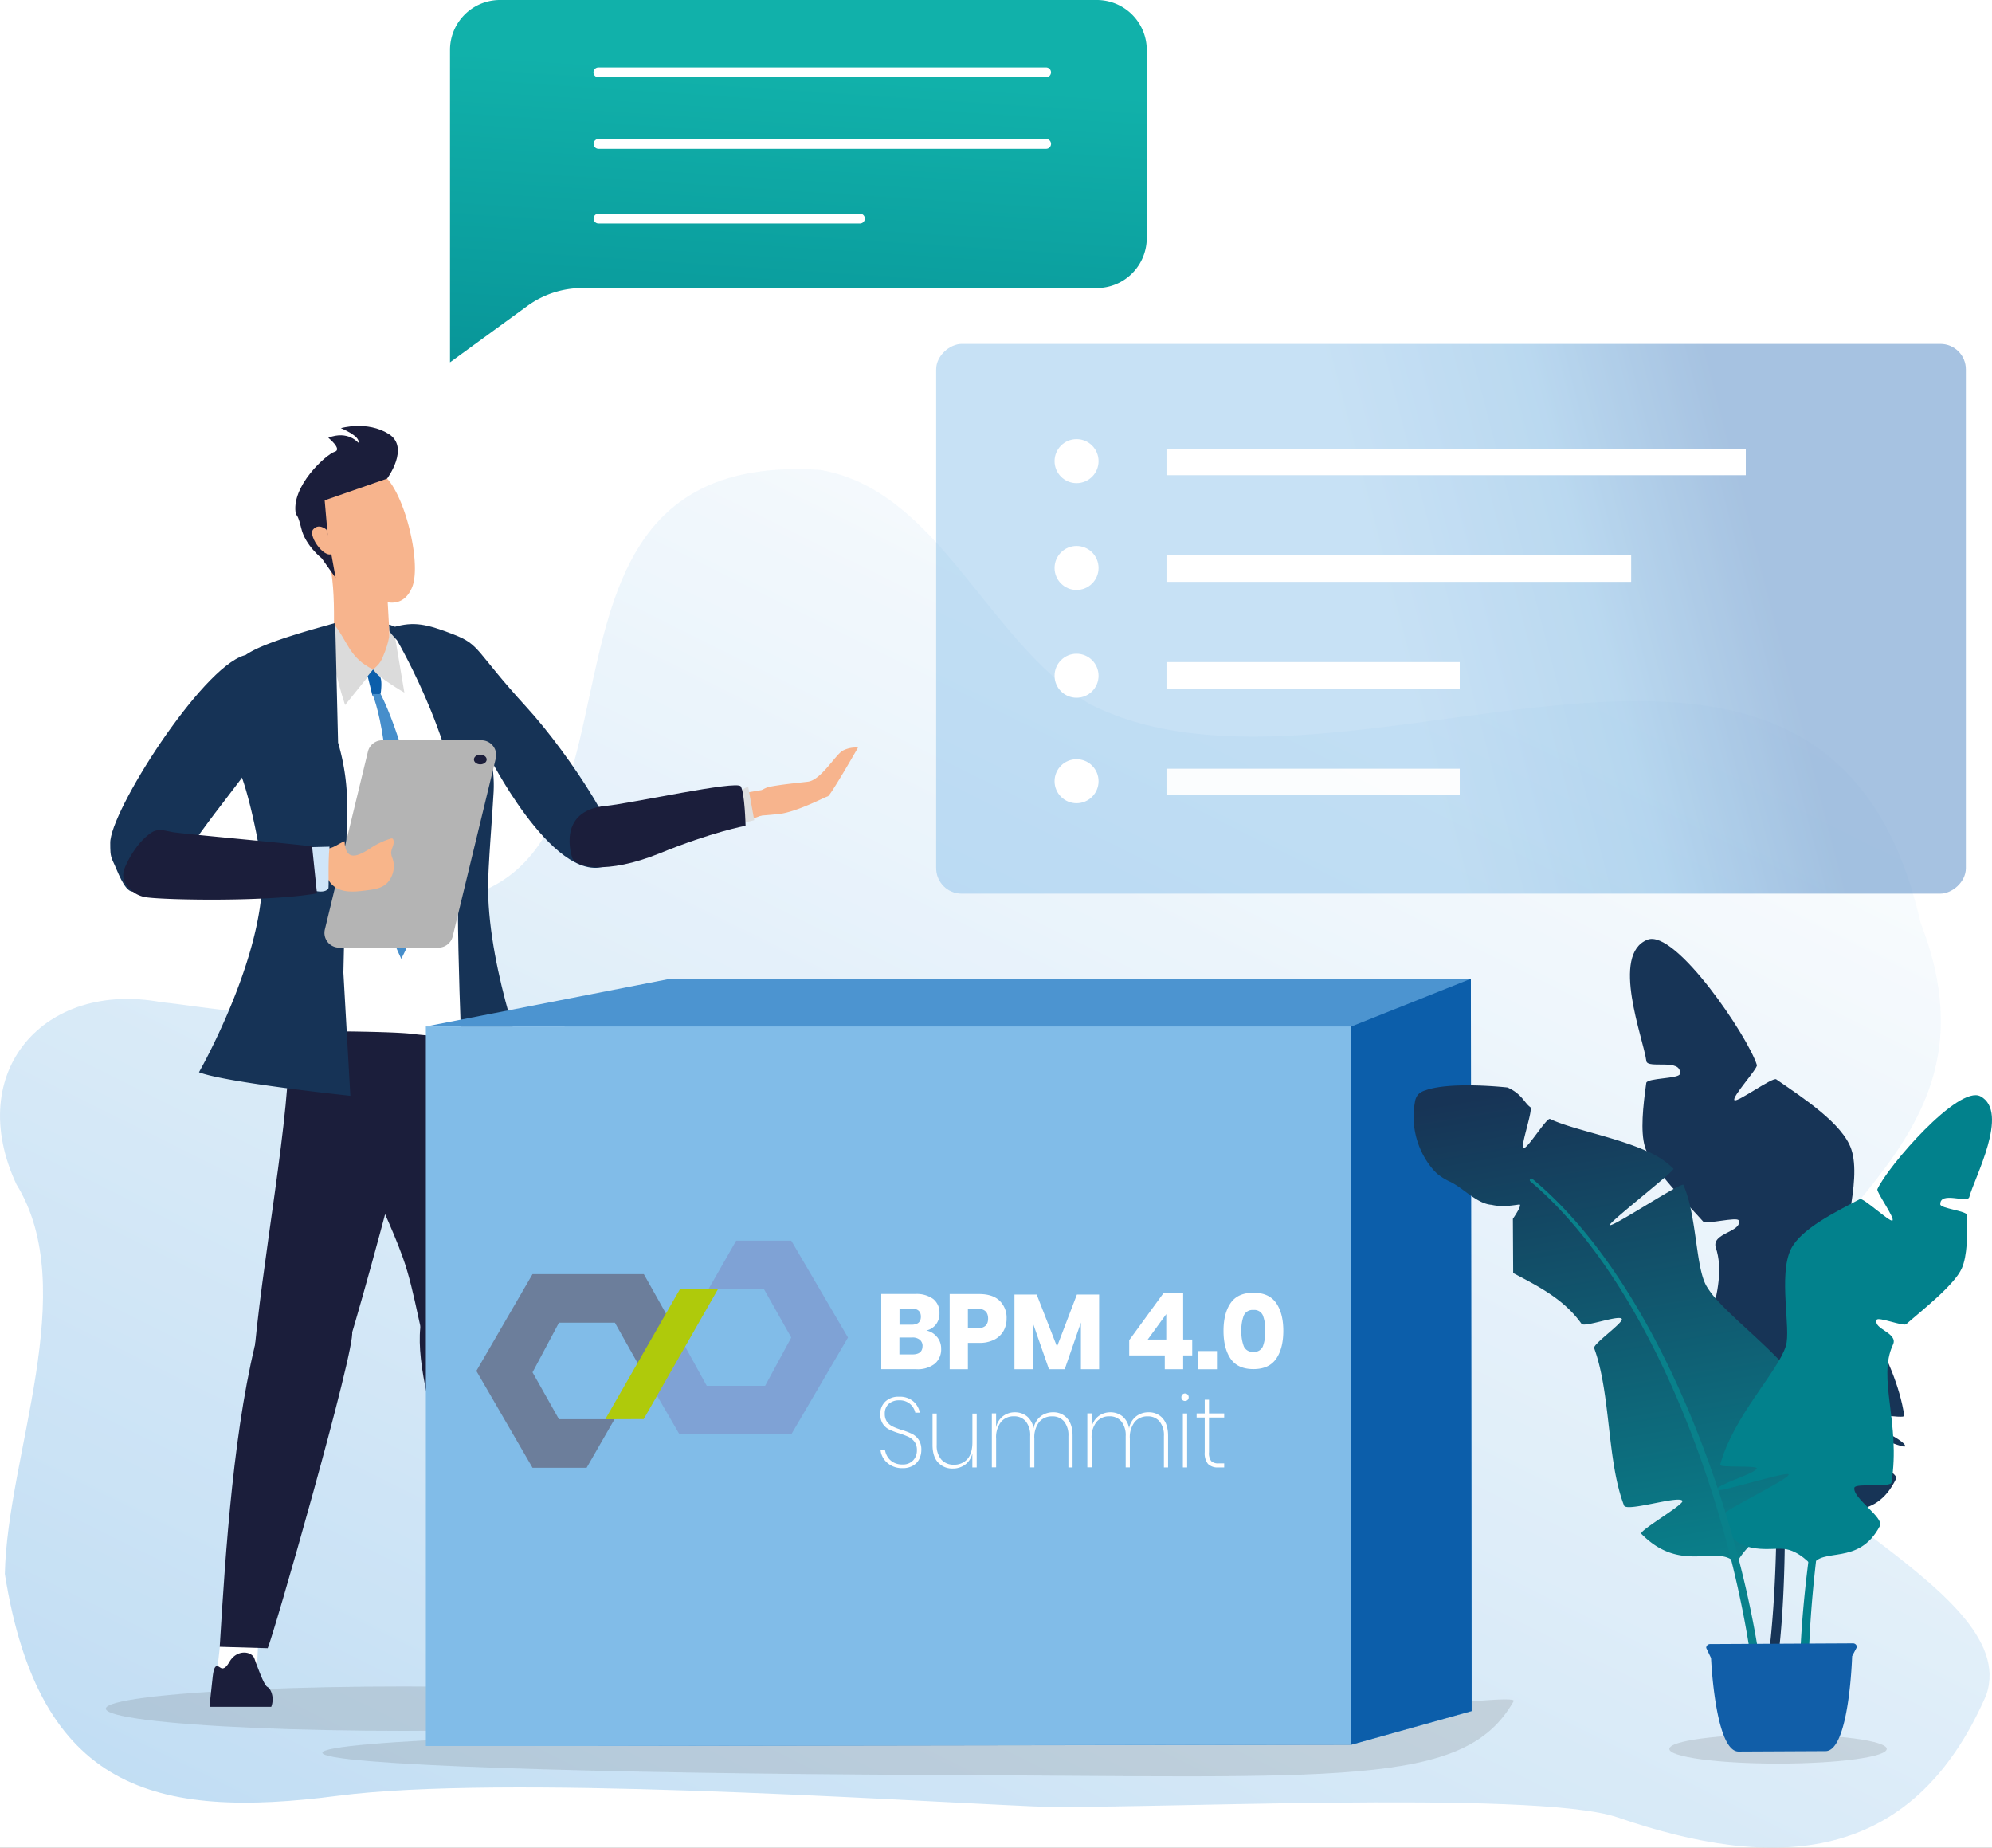 <?xml version="1.0" encoding="UTF-8"?>
<svg xmlns="http://www.w3.org/2000/svg" xmlns:xlink="http://www.w3.org/1999/xlink" width="680" height="630.66" viewBox="0 0 680 630.66">
  <rect x="0" y="0" width="680" height="630.66" fill="#808080" stroke="none"/>
  <defs>
    <linearGradient id="linear-gradient" x1="0.91" y1="0.115" x2="0.028" y2="1.315" gradientUnits="objectBoundingBox">
      <stop offset="0" stop-color="#fff"></stop>
      <stop offset="1" stop-color="#82bbe7"></stop>
    </linearGradient>
    <linearGradient id="linear-gradient-2" x1="-96.84" y1="-0.131" x2="-97.759" y2="1.331" gradientUnits="objectBoundingBox">
      <stop offset="0" stop-color="#1b1e3b"></stop>
      <stop offset="0.97" stop-color="#163356"></stop>
    </linearGradient>
    <linearGradient id="linear-gradient-3" x1="-137.974" y1="-0.948" x2="-139.282" y2="0.694" xlink:href="#linear-gradient-2"></linearGradient>
    <linearGradient id="linear-gradient-4" x1="-91.706" y1="-0.045" x2="-95.505" y2="0.783" xlink:href="#linear-gradient-2"></linearGradient>
    <linearGradient id="linear-gradient-5" x1="-122.668" y1="-0.15" x2="-127.699" y2="0.761" xlink:href="#linear-gradient-2"></linearGradient>
    <linearGradient id="linear-gradient-6" x1="-1239.57" y1="-0.754" x2="-1232.379" y2="2.827" gradientUnits="objectBoundingBox">
      <stop offset="0" stop-color="#468ecb"></stop>
      <stop offset="0" stop-color="#14b2aa"></stop>
      <stop offset="0.42" stop-color="#1088aa"></stop>
      <stop offset="0.79" stop-color="#0d69aa"></stop>
      <stop offset="1" stop-color="#0c5eaa"></stop>
    </linearGradient>
    <linearGradient id="linear-gradient-7" x1="-330.986" y1="0.306" x2="-336.007" y2="0.606" xlink:href="#linear-gradient-6"></linearGradient>
    <linearGradient id="linear-gradient-8" x1="-210.53" y1="28.424" x2="-212.085" y2="26.767" xlink:href="#linear-gradient-2"></linearGradient>
    <linearGradient id="linear-gradient-9" x1="-1896.751" y1="-1.415" x2="-1904.413" y2="2.772" xlink:href="#linear-gradient-2"></linearGradient>
    <linearGradient id="linear-gradient-10" x1="-122.55" y1="0.391" x2="-121.122" y2="0.673" xlink:href="#linear-gradient-2"></linearGradient>
    <linearGradient id="linear-gradient-11" x1="-252.336" y1="52.874" x2="-251.482" y2="54.321" xlink:href="#linear-gradient-2"></linearGradient>
    <linearGradient id="linear-gradient-12" x1="-92.004" y1="-49.067" x2="-92.956" y2="-47.717" xlink:href="#linear-gradient-2"></linearGradient>
    <linearGradient id="linear-gradient-13" x1="-121.532" y1="-0.337" x2="-121.254" y2="0.635" xlink:href="#linear-gradient-2"></linearGradient>
    <linearGradient id="linear-gradient-14" x1="-92.589" y1="0.125" x2="-91.405" y2="0.68" xlink:href="#linear-gradient-2"></linearGradient>
    <linearGradient id="linear-gradient-15" x1="-168.983" y1="245.124" x2="-168.777" y2="251.739" xlink:href="#linear-gradient-2"></linearGradient>
    <linearGradient id="linear-gradient-16" x1="0.456" y1="0.185" x2="0.509" y2="0.565" gradientUnits="objectBoundingBox">
      <stop offset="0" stop-color="#3776bb"></stop>
      <stop offset="0.47" stop-color="#65a9dd"></stop>
      <stop offset="0.97" stop-color="#82bbe7"></stop>
    </linearGradient>
    <linearGradient id="linear-gradient-17" x1="198.848" y1="-6.489" x2="196.041" y2="-6.216" gradientUnits="objectBoundingBox">
      <stop offset="0" stop-color="#09818b"></stop>
      <stop offset="0.97" stop-color="#173456"></stop>
    </linearGradient>
    <linearGradient id="linear-gradient-18" x1="3476.178" y1="-20.34" x2="3426.981" y2="-19.59" xlink:href="#linear-gradient-17"></linearGradient>
    <linearGradient id="linear-gradient-19" x1="494.909" y1="-9.482" x2="487.92" y2="-9.088" xlink:href="#linear-gradient-17"></linearGradient>
    <linearGradient id="linear-gradient-20" x1="0.586" y1="1.02" x2="0.43" y2="-0.039" xlink:href="#linear-gradient-17"></linearGradient>
    <linearGradient id="linear-gradient-21" x1="196.161" y1="-8.449" x2="197.779" y2="-8.449" gradientUnits="objectBoundingBox">
      <stop offset="0" stop-color="#02818c"></stop>
      <stop offset="0.97" stop-color="#11b1aa"></stop>
    </linearGradient>
    <linearGradient id="linear-gradient-22" x1="354.425" y1="-7.89" x2="357.653" y2="-7.89" xlink:href="#linear-gradient-21"></linearGradient>
    <linearGradient id="linear-gradient-23" x1="232.73" y1="-7.558" x2="235.018" y2="-7.558" xlink:href="#linear-gradient-17"></linearGradient>
    <linearGradient id="linear-gradient-24" x1="357.806" y1="-40.747" x2="358.611" y2="-40.747" gradientUnits="objectBoundingBox">
      <stop offset="0" stop-color="#115ea8"></stop>
      <stop offset="0" stop-color="#18487c"></stop>
      <stop offset="0.04" stop-color="#17497e"></stop>
      <stop offset="0.65" stop-color="#12589c"></stop>
      <stop offset="1" stop-color="#115ea8"></stop>
    </linearGradient>
    <linearGradient id="linear-gradient-25" x1="0.338" y1="1.669" x2="0.53" y2="0.161" xlink:href="#linear-gradient-21"></linearGradient>
    <clipPath id="clip-bpm-summit-4-0-2022">
      <rect width="680" height="630.66"></rect>
    </clipPath>
  </defs>
  <g id="bpm-summit-4-0-2022" clip-path="url(#clip-bpm-summit-4-0-2022)">
    <rect width="680" height="630.66" fill="#fff"></rect>
    <g id="bpm-summit-4.0-2022" transform="translate(-4.581 -38.96)">
      <g id="Gruppe_25127" data-name="Gruppe 25127" transform="translate(4.581 199.077)" opacity="0.63">
        <path id="Pfad_58327" data-name="Pfad 58327" d="M145.426,284.926c95.2,1.161,22.719-155.29,139.064-147.815,40.483,6.8,56.823,58.426,92.039,79.9,87.623,44.621,250.895-68.927,283.657,74.619,28.853,74.194-40.385,97.126-60.127,153.049-10.681,38.929,95.768,72.509,82.552,110.62-25.353,58.36-72.395,60.143-125.848,41.758-28.313-9.732-168.163-2.372-199.617-3.762-51.033-2.257-181.526-10.861-237.2-3.615-62.581,8.129-101.984-1.963-113.711-75.7.8-40.434,26.138-97.093,3.958-133-17.943-38.471,9.487-69.6,49.413-62.188,17.5,1.832,35.625,6.33,52.325.654,12.758-4.334-12.676-36.41,33.5-34.545" transform="translate(-4.581 -136.851)" fill="url(#linear-gradient)"></path>
      </g>
      <ellipse id="Ellipse_154" data-name="Ellipse 154" cx="101.624" cy="7.573" rx="101.624" ry="7.573" transform="translate(40.711 614.599)" fill="#504f4f" opacity="0.16"></ellipse>
      <path id="Ellipse_154-2" data-name="Ellipse 154" d="M279.158,404.225c114.48,0,201.416-13.658,199.355-10.027-16.847,29.655-58.606,25.745-199.355,25.173C164.678,418.9,71.87,415.986,71.87,411.8S164.678,404.225,279.158,404.225Z" transform="translate(42.773 225.422)" fill="#504f4f" opacity="0.16"></path>
      <ellipse id="Ellipse_154-3" data-name="Ellipse 154" cx="37.113" cy="5.005" rx="37.113" ry="5.005" transform="translate(574.428 630.907)" fill="#504f4f" opacity="0.16"></ellipse>
      <g id="Gruppe_25129" data-name="Gruppe 25129" transform="translate(42.215 184.342)">
        <path id="Pfad_58328" data-name="Pfad 58328" d="M109.194,380.571c2.29,7.377,6.3,1.685,11.024,3.026,3.271.932,12.5-4.972,14.328-7.344,1.848-2.372-7.688-116.541-11.809-123.493-5.529-9.323-49.217,3.549-47.712,19.726,1.93,20.675,14.966,41.333,22.327,61.828,4.416,12.3,5.872,27.038,11.842,46.24Z" transform="translate(2.54 -50.433)" fill="url(#linear-gradient-2)"></path>
        <path id="Pfad_58329" data-name="Pfad 58329" d="M49.76,397.065a31.245,31.245,0,0,0,13.74-1.1c.245-5.365.474-10.714.72-16.079a3.934,3.934,0,0,0-.245-1.963,3.275,3.275,0,0,0-2.437-1.341c-3.648-.654-9.274-.867-9.879,3.795-.72,5.561-1.259,11.122-1.9,16.684Z" transform="translate(-13.496 30.053)" fill="#fff"></path>
        <path id="Pfad_58330" data-name="Pfad 58330" d="M109.717,397.065a29.639,29.639,0,0,0,13.494-1.1c-1-5.365-1.979-10.714-2.977-16.079a4.511,4.511,0,0,0-.7-1.963,4.28,4.28,0,0,0-2.748-1.341c-3.795-.654-9.471-.867-9.013,3.795.556,5.561,1.292,11.122,1.93,16.684Z" transform="translate(23.362 30.053)" fill="#fff"></path>
        <path id="Pfad_58331" data-name="Pfad 58331" d="M122.014,320.83c-5.921-9.667-27.823-18.369-29.638-.932-2.617,24.96,21.983,79.33,25.533,109.753l16.357.491c.556-2.911-8.947-103.946-12.235-109.311Z" transform="translate(13.47 -12.118)" fill="url(#linear-gradient-3)"></path>
        <path id="Pfad_58332" data-name="Pfad 58332" d="M57.43,373.295c.867,4.858,7.377,10.861,11.679,12.218,2.977.949,14.067-5.021,16.667-7.426S120.3,258.34,118.408,251.29c-2.568-9.438-16.88-1.456-25.909-2.862-13.118-2.045-23.815-3.811-23,12.905,1.194,24.339-9.6,78.119-12.071,111.961Z" transform="translate(-8.621 -52.349)" fill="url(#linear-gradient-4)"></path>
        <path id="Pfad_58333" data-name="Pfad 58333" d="M95.617,323c-2.535-9.552-23.848-29.605-31.552-1.57-8.833,32.092-11.646,76.843-13.625,109.181l16.357.474c1.587-2.9,30.243-102.785,28.82-108.1Z" transform="translate(-13.064 -13.9)" fill="url(#linear-gradient-5)"></path>
        <path id="Pfad_58334" data-name="Pfad 58334" d="M69.839,400.131c.082-2.224-.834-4.073-1.8-4.6-.949-.523-2.453-4.253-4.433-9.716-.9-2.5-5.954-3.206-8.473,1.112-.818,1.39-1.57,2.306-2.486,2.274-.769-.033-1.636-1.358-2.372-.474-.654.785-.834,2.83-1,4.3-.278,2.519-.54,5.071-.818,7.59-.065.556-.115,1.145-.131,1.717H69.365a6.771,6.771,0,0,0,.458-2.208Z" transform="translate(-14.405 34.87)" fill="#1b1e3b" fill-rule="evenodd"></path>
        <path id="Pfad_58335" data-name="Pfad 58335" d="M109.289,387.776s10.059.278,10.354.033c.278-.245,1.472-4.907,2.683-4.351s2.65,6.346,3.827,7.017,9,5.3,10.125,6.494,8.276.54,9.062,2.6.769,6.919-9.863,5.708c-10.615-1.21-24.388.213-26.661-1.1-2.274-1.292-.327-13.282.474-16.406Z" transform="translate(23.365 34.614)" fill="#1b1e3b"></path>
        <path id="Pfad_58336" data-name="Pfad 58336" d="M71.485,178.678l32.337-7.328L119.3,201.643a45.064,45.064,0,0,1,4.94,20.479l1.685,86.167a96.6,96.6,0,0,1-16.9-.491c-8.1-1.227-46.044-1.03-46.044-1.03l8.505-128.089Z" transform="translate(-5.093 -100.186)" fill="#fff"></path>
        <path id="Pfad_58337" data-name="Pfad 58337" d="M78.135,169.916c.18.131.343.294.523.442,2.7,2.224,5.479,4.367,7.818,6.412,3.795,3.353,7.426,5.4,10.55,5.888,3.68.622,6.657-.916,8.375-4.956,1.243-2.862,1.276-7.786.507-13.2-1.08-7.54-3.713-16.046-6.919-21.231-.164-.294-.343-.572-.523-.834-.082-.115-.147-.213-.229-.327a8.161,8.161,0,0,0-.605-.818c-.016-.016-.033-.049-.049-.065a13.033,13.033,0,0,0-1-1.112c-6.052-6.265-13.429-2.879-14.427-3.32,0,0-12.725,7.3-14.476,13.282a10.287,10.287,0,0,0-.425,2.159c-.769,6.87,4.793,12.595,10.877,17.7Z" transform="translate(-2.419 -122.485)" fill="#f7b48d"></path>
        <path id="Pfad_58338" data-name="Pfad 58338" d="M92.809,166.457l1.259,22.981c.262,4.727-2.5,4.792-6.216,5.136-.932.082-1.93.131-2.928.131-5.038-.049-10.37-5.692-10.288-12.022.1-8.129.213-15.621-.883-22.589-1.783-11.384,18.189.54,19.055,6.363Z" transform="translate(1.684 -110.358)" fill="#f7b48d"></path>
        <path id="Pfad_58339" data-name="Pfad 58339" d="M74.723,169.45c4.269,5.185,5.005,11.335,13.265,15.13-3.108,3.893-6.641,8.178-9.749,12.071C75.328,187.524,72.727,178.152,74.723,169.45Z" transform="translate(1.926 -101.394)" fill="#dbdbdb"></path>
        <path id="Pfad_58340" data-name="Pfad 58340" d="M87.9,170.67s.589,2.454-2.4,9.274c-1.178,2.666-3.108,3.451-2.928,3.86,1,2.372,10.485,7.835,10.485,7.835l-3.173-18.908-1.963-2.061Z" transform="translate(7.349 -100.618)" fill="#dbdbdb"></path>
        <path id="Pfad_58341" data-name="Pfad 58341" d="M82.929,187.558l2.813-.573s.818-5.283-.474-6.1a14.561,14.561,0,0,1-2.11-2.225l-1.848,2.29,1.619,6.608Z" transform="translate(6.559 -95.539)" fill="url(#linear-gradient-6)"></path>
        <path id="Pfad_58342" data-name="Pfad 58342" d="M99.661,254.277c0,5.316-7.491,19.906-7.491,19.906s-5.332-11.041-5.054-15c3.86-56.97-4.825-75.4-4.825-75.4l2.846.033S99.661,211.063,99.661,254.277Z" transform="translate(7.182 -92.285)" fill="url(#linear-gradient-7)"></path>
        <path id="Pfad_58343" data-name="Pfad 58343" d="M75.288,173.1l4.694,6.624-2.764-15.244-.981-11.253,21.313-7.41s7.884-10.632.54-15.244-16.324-1.979-16.324-1.979,6.8,2.748,5.97,5.021c0,0-3.533-4.384-10.256-1.734,0,0,4.907,3.975,2.159,4.776s-15.261,11.924-13.2,21.476c0,0,.654-.213,1.816,4.678,1.374,5.839,7.033,10.272,7.033,10.272Z" transform="translate(-3.039 -127.842)" fill="url(#linear-gradient-8)"></path>
        <path id="Pfad_58344" data-name="Pfad 58344" d="M74.582,149.856s-2.633-2.29-4.531,0,4.711,11.253,7.1,7.688L74.6,149.872Z" transform="translate(-0.812 -114.496)" fill="#f7b48d"></path>
        <path id="Pfad_58345" data-name="Pfad 58345" d="M102.6,251.39l.883,9.847,2.748-.752-1.652-9.094Z" transform="translate(20.092 -49.308)" fill="url(#linear-gradient-9)"></path>
        <path id="Pfad_58346" data-name="Pfad 58346" d="M92.612,168.986l.981,40.81a76.028,76.028,0,0,1,3.091,23.177l-1.276,55.3,2.372,42.069S55.041,325.83,46.11,322.3c0,0,21.411-37.457,21.607-66.31.049-7.475-4.269-27.365-7.2-34.954-6-15.539-.2-19.2-.164-23.423.1-14.672-13.363-16.177,32.255-28.64Z" transform="translate(-15.816 -101.699)" fill="url(#linear-gradient-10)"></path>
        <g id="Gruppe_25128" data-name="Gruppe 25128" transform="translate(208.254 109.761)">
          <path id="Pfad_58347" data-name="Pfad 58347" d="M160.79,215.218c.262-.8,2.928-6.019,7.3-6.886,4.367-.883,12.415-1.587,13.3-1.767,4.367-.883,9.094-9.111,11.531-10.517a9.434,9.434,0,0,1,5.251-1.063s-9.421,16.455-10.3,16.635-9.094,4.563-15.212,5.79c-2.175.442-10.174.965-10.174.965Z" transform="translate(-151.172 -194.947)" fill="#f7b48d"></path>
          <path id="Pfad_58348" data-name="Pfad 58348" d="M169.778,212.214l-12.169,4.563-2.7-10.6,14.459-2.388" transform="translate(-154.91 -189.326)" fill="#f7b48d"></path>
        </g>
        <path id="Pfad_58349" data-name="Pfad 58349" d="M99.936,186.839c-.36-.523-13.216-16.6-13.216-16.6,6.886-2,11.188-1.129,20.479,2.486s7.164,5.414,24.8,24.7c15.67,17.125,35.429,48.563,30.8,52.292-17.861,14.394-42.707-33.956-42.707-33.956-9.127-6.772-20.151-28.935-20.151-28.935Z" transform="translate(9.998 -101.56)" fill="url(#linear-gradient-11)"></path>
        <path id="Pfad_58350" data-name="Pfad 58350" d="M159.776,215.652a43.832,43.832,0,0,0,5.087-1.08l-2.077-11.482-5.316,2.666,2.323,9.9Z" transform="translate(54.971 -80.01)" fill="#dedede"></path>
        <path id="Pfad_58351" data-name="Pfad 58351" d="M124.319,227.462c.687,3.32,11.711,6,30-1.456,17.861-7.279,29.213-9.356,29.213-9.356s-.262-11.352-1.652-13.462-37.211,5.807-46.158,6.69c-16.962,1.652-11.4,17.583-11.4,17.583Z" transform="translate(33.344 -80.174)" fill="url(#linear-gradient-12)"></path>
        <path id="Pfad_58352" data-name="Pfad 58352" d="M85.907,171.578l.834,1.08,1.783,2s23.8,40.663,21.3,70.383c-1.767,20.822,1.358,83.255,1.358,83.255s13.936-.818,22.687-4.334c0,0-14.034-35.543-14.279-64.4-.065-7.475,1.488-25.042,1.9-33.3.8-16.242-7.917-27.921-7.966-32.141-.115-14.116-.082-12.366-26.988-24.6-.425-.2-.769-.262-.769-.131s.147,1.145.147,2.175Z" transform="translate(9.388 -101.478)" fill="url(#linear-gradient-13)"></path>
        <path id="Pfad_58353" data-name="Pfad 58353" d="M91.582,254.558l-.442-7.148H92.3l.442,7.148Z" transform="translate(12.808 -51.838)" fill="#fff" opacity="0.82"></path>
        <path id="Pfad_58354" data-name="Pfad 58354" d="M95.672,254.633a2.427,2.427,0,0,1-2.143-.867,5.578,5.578,0,0,1-.72-2.813,5.11,5.11,0,0,1,.376-2.781,2.146,2.146,0,0,1,2.028-.8,8.707,8.707,0,0,1,2.028.278v.932a9.968,9.968,0,0,0-1.848-.18,1.271,1.271,0,0,0-1.227.54,4.268,4.268,0,0,0-.2,2.061,4.815,4.815,0,0,0,.442,2.061,1.367,1.367,0,0,0,1.276.556,11.915,11.915,0,0,0,1.865-.131l.082.949a9.646,9.646,0,0,1-2,.213Z" transform="translate(13.854 -51.863)" fill="#fff" opacity="0.82"></path>
        <path id="Pfad_58355" data-name="Pfad 58355" d="M77.327,264.215h33.858a5.037,5.037,0,0,0,4.891-3.844l14.7-60.716a5.036,5.036,0,0,0-4.891-6.216H92.031a5.037,5.037,0,0,0-4.891,3.844L72.436,258A5.036,5.036,0,0,0,77.327,264.215Z" transform="translate(0.827 -86.144)" fill="#b4b4b4"></path>
        <path id="Pfad_58356" data-name="Pfad 58356" d="M73.291,175.78C75.941,175,93.213,177.5,88.225,190.8c-6.183,16.487-18.565,29.933-28.886,44.212-3.173,4.384-6.4,8.816-10.583,12.267-4.187,3.435-8.227,9.552-13.625,9.111-2.83-.229-5.2-7.459-6.575-10.239-1.112-2.225-.916-4.024-.965-6.3-.229-10.534,30.963-59.669,45.7-64.069Z" transform="translate(-27.589 -97.452)" fill="url(#linear-gradient-14)"></path>
        <path id="Pfad_58357" data-name="Pfad 58357" d="M79.385,215.817c-.033-.294-.065-.605-.082-.949-2.192.883-3.32,2.077-5.708,2.535a1.838,1.838,0,0,0-1.325.671,1.879,1.879,0,0,0-.18,1c.049,3.991.343,8.522,3.419,11.057,2.911,2.4,7.148,2.045,10.894,1.554,3.173-.409,6.3-.687,8.211-3.517a8.381,8.381,0,0,0,1.112-7.246,6.9,6.9,0,0,1-.523-1.865c-.1-1.619,1.341-3.239.7-4.743a.625.625,0,0,0-.245-.327.859.859,0,0,0-.638,0,26.986,26.986,0,0,0-6.9,3.271c-4.3,2.846-8.1,4.335-8.767-1.456Z" transform="translate(0.698 -73.125)" fill="#f8b58a"></path>
        <path id="Pfad_58358" data-name="Pfad 58358" d="M77.657,230.018c-1.734,2.143-7.377.114-9.716-1.325-.687-.409-.769-6.052-2.061-12.742L78.1,215.64c-.622,6.346-.082,13.919-.425,14.361Z" transform="translate(-3.249 -72.033)" fill="#d0e5f8"></path>
        <path id="Pfad_58359" data-name="Pfad 58359" d="M31.1,230.45c-1.292-2.29-.9-4.138.213-6.51,1.881-4.007,4.858-8.407,8.6-10.894,2.584-1.717,5.2-.409,8-.065,7.017.883,33.319,3.206,46.862,4.743l1.668,16.046c-16.488,2.944-51.245,2.306-58.066,1.374a10.014,10.014,0,0,1-7.3-4.694Z" transform="translate(-25.869 -74.232)" fill="url(#linear-gradient-15)"></path>
        <ellipse id="Ellipse_1" data-name="Ellipse 1" cx="2.175" cy="1.652" rx="2.175" ry="1.652" transform="translate(124.148 112.203)" fill="#1b1e3b"></ellipse>
      </g>
      <g id="Gruppe_25132" data-name="Gruppe 25132" transform="translate(324.155 156.352)">
        <g id="Gruppe_25131" data-name="Gruppe 25131" opacity="0.71">
          <rect id="Rechteck_21690" data-name="Rechteck 21690" width="187.627" height="351.504" rx="8.68" transform="translate(351.504) rotate(90)" opacity="0.63" fill="url(#linear-gradient-16)"></rect>
          <g id="Gruppe_25130" data-name="Gruppe 25130" transform="translate(78.626 35.772)">
            <rect id="Rechteck_21691" data-name="Rechteck 21691" width="197.752" height="9.029" fill="#fff"></rect>
            <rect id="Rechteck_21692" data-name="Rechteck 21692" width="158.627" height="9.029" transform="translate(0 36.41)" fill="#fff"></rect>
            <rect id="Rechteck_21693" data-name="Rechteck 21693" width="100.103" height="9.029" transform="translate(0 72.82)" fill="#fff"></rect>
            <rect id="Rechteck_21694" data-name="Rechteck 21694" width="100.103" height="9.029" transform="translate(0 109.213)" fill="#fff"></rect>
          </g>
        </g>
        <circle id="Ellipse_2" data-name="Ellipse 2" cx="7.508" cy="7.508" r="7.508" transform="translate(40.417 32.501)" fill="#fff"></circle>
        <circle id="Ellipse_3" data-name="Ellipse 3" cx="7.508" cy="7.508" r="7.508" transform="translate(40.417 68.96)" fill="#fff"></circle>
        <circle id="Ellipse_4" data-name="Ellipse 4" cx="7.508" cy="7.508" r="7.508" transform="translate(40.417 105.746)" fill="#fff"></circle>
        <circle id="Ellipse_5" data-name="Ellipse 5" cx="7.508" cy="7.508" r="7.508" transform="translate(40.417 141.747)" fill="#fff"></circle>
      </g>
      <path id="Pfad_58360" data-name="Pfad 58360" d="M175.93,243.39,93.46,259.485H140.8v245.6l268.576-.425,41.088-11.466-.278-249.979Z" transform="translate(56.497 129.834)" fill="#4c94d0"></path>
      <path id="Pfad_58361" data-name="Pfad 58361" d="M140.8,498.755l268.592-.474V253.16H93.46v245.6Z" transform="translate(56.497 136.159)" fill="#81bce8"></path>
      <path id="Pfad_58362" data-name="Pfad 58362" d="M286.616,259.485,327.41,243.21l.262,249.913-41.072,11.5Z" transform="translate(179.269 129.834)" fill="#0c5eaa"></path>
      <g id="Gruppe_25135" data-name="Gruppe 25135" transform="translate(167.197 462.434)">
        <g id="Gruppe_25133" data-name="Gruppe 25133">
          <path id="Pfad_58363" data-name="Pfad 58363" d="M151.156,354.368H132.2l-9.029-16.013,9.029-16.945h19.088l9.291,16.537,9.7-16.88-9.111-16.226h-38L104,337.88l19.17,33.057h18.467Z" transform="translate(-104 -293.423)" fill="#6c7e9b"></path>
          <path id="Pfad_58364" data-name="Pfad 58364" d="M188.161,297.86H169.35l-9.471,16.569h18.974l9.307,16.488L179.23,347.4H159.308l-8.963-16.291-9.634,16.831L150,363.974h38.16l19.366-33.057Z" transform="translate(-80.665 -297.86)" fill="#7fa2d5"></path>
          <path id="Pfad_58365" data-name="Pfad 58365" d="M156.384,307.99h12.971l-25.336,44.327-13.118.049Z" transform="translate(-86.901 -291.421)" fill="#afca0b"></path>
        </g>
        <g id="Gruppe_25134" data-name="Gruppe 25134" transform="translate(137.886 17.763)">
          <path id="Pfad_58366" data-name="Pfad 58366" d="M207.588,323.7a6.121,6.121,0,0,1,1.358,3.958,6.375,6.375,0,0,1-2.192,5.152,9.484,9.484,0,0,1-6.3,1.848H188.5V308.98h11.662a9.571,9.571,0,0,1,6.068,1.7,5.9,5.9,0,0,1,2.143,4.874,5.958,5.958,0,0,1-1.243,3.877,5.625,5.625,0,0,1-3.239,2.012,6.329,6.329,0,0,1,3.68,2.257Zm-12.873-4.22h4.073c2.159,0,3.239-.916,3.239-2.764s-1.1-2.764-3.3-2.764h-3.991v5.529Zm7.884,7.3a2.71,2.71,0,0,0-.916-2.159,3.843,3.843,0,0,0-2.584-.785h-4.4v5.774h4.433c2.306,0,3.451-.949,3.451-2.83Z" transform="translate(-188.173 -308.555)" fill="#fff"></path>
          <path id="Pfad_58367" data-name="Pfad 58367" d="M209,325.657v9.013H202.78V308.99h10.059c3.059,0,5.381.752,6.968,2.274a8.019,8.019,0,0,1,2.4,6.117,8.364,8.364,0,0,1-1.08,4.269,7.59,7.59,0,0,1-3.173,2.944,11.118,11.118,0,0,1-5.12,1.08H209Zm6.9-8.276c0-2.257-1.243-3.386-3.746-3.386H209v6.69h3.157C214.655,320.685,215.9,319.589,215.9,317.381Z" transform="translate(-179.096 -308.548)" fill="#fff"></path>
          <path id="Pfad_58368" data-name="Pfad 58368" d="M245.2,309.1v25.5h-6.216V318.652L233.458,334.6h-5.381l-5.561-15.98V334.6H216.3V309.1h7.59l6.935,17.763,6.788-17.763h7.557Z" transform="translate(-170.501 -308.478)" fill="#fff"></path>
          <path id="Pfad_58369" data-name="Pfad 58369" d="M240.25,330.076v-5.2l11.728-16.095h6.69v15.882h3.091v5.414h-3.091V334.8h-6.281v-4.727Zm12.644-14.1-6.33,8.685h6.33Z" transform="translate(-155.277 -308.682)" fill="#fff"></path>
          <path id="Pfad_58370" data-name="Pfad 58370" d="M261.058,320.89v6.215H254.63V320.89Z" transform="translate(-146.136 -300.984)" fill="#fff"></path>
          <path id="Pfad_58371" data-name="Pfad 58371" d="M259.93,321.724q0-5.987,2.437-9.5c1.619-2.339,4.22-3.5,7.769-3.5s6.117,1.161,7.753,3.5,2.454,5.512,2.454,9.5-.818,7.213-2.454,9.552c-1.636,2.355-4.22,3.517-7.753,3.517s-6.15-1.178-7.769-3.517C260.748,328.92,259.93,325.747,259.93,321.724Zm14.247,0a13.515,13.515,0,0,0-.818-5.283,3.166,3.166,0,0,0-3.222-1.832,3.26,3.26,0,0,0-3.271,1.848,13.25,13.25,0,0,0-.834,5.267,13.517,13.517,0,0,0,.834,5.316,3.234,3.234,0,0,0,3.271,1.865,3.166,3.166,0,0,0,3.222-1.865A13.809,13.809,0,0,0,274.177,321.724Z" transform="translate(-142.767 -308.72)" fill="#fff"></path>
          <path id="Pfad_58372" data-name="Pfad 58372" d="M201.631,351.635a5.488,5.488,0,0,1-2.126,2.29,6.885,6.885,0,0,1-3.648.883,7.659,7.659,0,0,1-3.729-.85,7.089,7.089,0,0,1-2.617-2.274,6.517,6.517,0,0,1-1.129-3.091H189.9a6.569,6.569,0,0,0,.818,2.241,5.5,5.5,0,0,0,1.946,1.93,5.946,5.946,0,0,0,3.157.785,4.773,4.773,0,0,0,3.68-1.39,4.862,4.862,0,0,0,1.292-3.451,4.693,4.693,0,0,0-.8-2.879,5.547,5.547,0,0,0-1.979-1.668,26.993,26.993,0,0,0-3.206-1.227,26.059,26.059,0,0,1-3.451-1.309,5.656,5.656,0,0,1-2.175-1.914,5.914,5.914,0,0,1-.883-3.386,5.694,5.694,0,0,1,1.7-4.236,6.5,6.5,0,0,1,4.743-1.668,7,7,0,0,1,4.842,1.6,6.749,6.749,0,0,1,2.208,3.844H200.24a5.448,5.448,0,0,0-1.7-2.9,5.32,5.32,0,0,0-3.795-1.309,5.146,5.146,0,0,0-3.566,1.21,4.329,4.329,0,0,0-1.341,3.4,4.506,4.506,0,0,0,.769,2.732,5.25,5.25,0,0,0,1.914,1.587,22.629,22.629,0,0,0,3.108,1.178,24.758,24.758,0,0,1,3.517,1.341,6,6,0,0,1,2.241,1.979,6.066,6.066,0,0,1,.916,3.566,6.821,6.821,0,0,1-.671,2.961Z" transform="translate(-188.3 -294.926)" fill="#fff"></path>
          <path id="Pfad_58373" data-name="Pfad 58373" d="M214.281,333.92v18.418h-1.488v-4.809a6.547,6.547,0,0,1-2.47,3.86,6.955,6.955,0,0,1-4.2,1.325,6.534,6.534,0,0,1-4.989-2.028c-1.292-1.358-1.93-3.369-1.93-6.036V333.936h1.423v10.681a7.215,7.215,0,0,0,1.587,5.038,5.524,5.524,0,0,0,4.318,1.75,5.933,5.933,0,0,0,4.58-1.946c1.145-1.292,1.7-3.222,1.7-5.741v-9.765H214.3Z" transform="translate(-181.371 -292.701)" fill="#fff"></path>
          <path id="Pfad_58374" data-name="Pfad 58374" d="M237.293,335.747c1.243,1.358,1.848,3.353,1.848,6V352.5h-1.423V341.816a7.482,7.482,0,0,0-1.488-5.022,5.079,5.079,0,0,0-4.056-1.734,5.544,5.544,0,0,0-4.433,1.93,8.5,8.5,0,0,0-1.652,5.692v9.8h-1.423V341.8a7.485,7.485,0,0,0-1.5-5.021,5.084,5.084,0,0,0-4.073-1.734,5.5,5.5,0,0,0-4.4,1.93,8.5,8.5,0,0,0-1.652,5.692v9.8H211.58V334.046h1.456v4.776a6.415,6.415,0,0,1,2.372-3.844,6.634,6.634,0,0,1,4.04-1.309,6.508,6.508,0,0,1,4.105,1.374,6.681,6.681,0,0,1,2.274,4.089,6.694,6.694,0,0,1,2.437-4.089,6.786,6.786,0,0,1,4.2-1.374,6.17,6.17,0,0,1,4.809,2.028Z" transform="translate(-173.502 -292.86)" fill="#fff"></path>
          <path id="Pfad_58375" data-name="Pfad 58375" d="M257.223,335.747c1.243,1.358,1.848,3.353,1.848,6V352.5h-1.423V341.816a7.483,7.483,0,0,0-1.488-5.022,5.079,5.079,0,0,0-4.056-1.734,5.544,5.544,0,0,0-4.433,1.93,8.5,8.5,0,0,0-1.652,5.692v9.8H244.6V341.8a7.484,7.484,0,0,0-1.5-5.021,5.084,5.084,0,0,0-4.073-1.734,5.5,5.5,0,0,0-4.4,1.93,8.5,8.5,0,0,0-1.652,5.692v9.8H231.51V334.046h1.456v4.776a6.415,6.415,0,0,1,2.372-3.844,6.634,6.634,0,0,1,4.04-1.309,6.508,6.508,0,0,1,4.105,1.374,6.681,6.681,0,0,1,2.274,4.089,6.694,6.694,0,0,1,2.437-4.089,6.786,6.786,0,0,1,4.2-1.374,6.17,6.17,0,0,1,4.809,2.028Z" transform="translate(-160.833 -292.86)" fill="#fff"></path>
          <path id="Pfad_58376" data-name="Pfad 58376" d="M251.484,330.11a1.147,1.147,0,0,1,.883-.36,1.183,1.183,0,0,1,.9.36,1.246,1.246,0,0,1,.36.9,1.233,1.233,0,0,1-.36.932,1.184,1.184,0,0,1-.9.36,1.148,1.148,0,0,1-.883-.36,1.286,1.286,0,0,1-.344-.932A1.26,1.26,0,0,1,251.484,330.11Zm1.619,6.461v18.418h-1.456V336.571Z" transform="translate(-148.355 -295.352)" fill="#fff"></path>
          <path id="Pfad_58377" data-name="Pfad 58377" d="M258.54,337.135v11.842a4.474,4.474,0,0,0,.736,2.993,3.43,3.43,0,0,0,2.617.8h1.832v1.39h-2a4.637,4.637,0,0,1-3.533-1.194,5.811,5.811,0,0,1-1.112-4.007V337.118H254.32v-1.39h2.764V331.05h1.456v4.678h5.185v1.39H258.54Z" transform="translate(-146.333 -294.526)" fill="#fff"></path>
        </g>
      </g>
      <g id="Gruppe_25138" data-name="Gruppe 25138" transform="translate(487.13 359.435)">
        <g id="Gruppe_25136" data-name="Gruppe 25136" transform="translate(73.864)">
          <path id="Pfad_58378" data-name="Pfad 58378" d="M396.073,434.147c-2.912-8.44-18.974-1.93-25.615-19.562-1.358-3.615,12.562-9.961,12.268-14.263-.147-2.012-14.737-1.8-14.819-3.909-.932-24.65,10.959-41.611,6.166-56.12-1.668-5.071,9.062-5.349,7.8-9.307-.425-1.358-11.172,1.456-12.137.36-5.627-6.33-17.731-18.3-19.873-25.516-1.57-5.283-.654-13.756.458-21.771.245-1.75,11.221-1.407,11.466-3.075.8-5.512-11.057-1.587-11.433-4.4-1.014-7.753-12.317-36.459.393-41.431,9.5-3.713,34.284,33.008,37.342,42.805.36,1.129-8.833,11.122-7.639,11.989,1.047.769,13.02-7.966,14.23-7.132,9.389,6.494,22.687,15.13,25.631,23.864,3.762,11.155-4.04,32.353-2.781,39.387,1.946,10.959,17.845,31.078,20.871,51.589.18,1.259-15.146-1.652-15.064-.393.147,2.208,15.588,8.571,15.359,10.763-.164,1.587-28.232-11.4-28.608-9.83-.507,2.077,26.563,18.728,25.6,20.773-7.328,15.539-20.871,9.912-27.25,9.7-6.363-.213-12.349,5.463-12.349,5.463Z" transform="translate(-344.757 -234.889)" fill="url(#linear-gradient-17)"></path>
          <path id="Pfad_58379" data-name="Pfad 58379" d="M375.936,340.962c.851-.213,1.717-.393,2.568-.572,1.358,28.608.523,54.6-1.439,71.2a1.63,1.63,0,0,1-3.239-.376c2.143-18.254,3.091-43.361,2.11-70.252Z" transform="translate(-326.288 -167.826)" fill="url(#linear-gradient-18)"></path>
          <path id="Pfad_58380" data-name="Pfad 58380" d="M353.648,253.079c.54-.474.867.164,2.4,1.93,22.474,28.068,32.255,85.12,35.118,135.482-.834.147-1.685.327-2.519.523-2.306-49.92-11.335-104.748-31.65-132.963-1.521-2.028-2.274-2.879-3.4-4.187a.546.546,0,0,1,.033-.785Z" transform="translate(-339.232 -223.423)" fill="url(#linear-gradient-19)"></path>
        </g>
        <path id="Pfad_58381" data-name="Pfad 58381" d="M441.331,398.238q-.908-.368-2.11-.785c-3.4-1.178-8.424-2.568-13.3-3.942-.9-.245-1.8-.491-2.666-.752-6.674-1.881-12.447-3.631-12.546-4.563-.147-1.472,24.126.507,30.391,0,.965-.082,1.5-.213,1.456-.425-.082-.311-.507-.605-1.178-.883-3.811-1.538-15.571-2.388-17.6-4.007a.884.884,0,0,1-.262-.311c-.115-.278.622-.622,1.832-1,4.138-1.309,13.707-3.042,13.233-3.958-3.582-6.706-8.7-12.824-14.1-18.352-.327-.327-.638-.654-.965-.981h0c-.851-.851-1.685-1.7-2.535-2.519-6.919-6.706-13.838-12.513-18.2-17.5a27.568,27.568,0,0,1-3.206-4.318c-2.928-5.1-3.255-16.733-5.463-26.727a43.857,43.857,0,0,0-2.388-7.786c-.115-.262-1.423.327-3.386,1.407-6.739,3.713-21.247,13.069-21.738,12.284-.376-.605,12.431-10.779,18.548-16.079,2.028-1.75,3.32-2.961,3.173-3.124a28.42,28.42,0,0,0-9.209-6.052c-10.73-4.825-25.762-7.475-32.926-10.943-1.178-.573-7.917,10.648-9.111,9.928-1.063-.654,3.435-13.233,2.355-13.985-2.028-1.423-2.862-4.514-7.769-6.69,0,0-19.334-2.175-28.035.981a5.821,5.821,0,0,0-2.568,1.5,5.5,5.5,0,0,0-1.03,2.666,27.848,27.848,0,0,0,5.479,21.951,18.064,18.064,0,0,0,2.224,2.388,19.014,19.014,0,0,0,4.335,2.683c4.547,2.159,9.176,7.54,14.2,7.884,4.3,1.047,9.389-.262,9.585-.082.425.409-.687,2.372-2.355,4.858l.1,18.5c8.227,4.384,17.256,8.767,23.325,17.338.949,1.341,12.971-3.222,13.756-1.668.638,1.259-9.945,8.587-9.438,9.978,5.741,15.572,4.3,38.454,10.207,53.715.883,2.29,18.647-3.517,19.906-1.619.8,1.21-15,10.256-14,11.27,12.725,12.971,24.322,4.662,30.7,8.784a6.93,6.93,0,0,1,1.636,1.488,17.3,17.3,0,0,1,.965-1.652,27.464,27.464,0,0,1,3.239-4.122,15.206,15.206,0,0,1,6.085-4.024,30.691,30.691,0,0,1,3.533-.834c.916-.18,1.9-.376,2.911-.589a26,26,0,0,0,10.092-4.04,16.253,16.253,0,0,0,2.813-2.617h0a15.175,15.175,0,0,0,.949-1.276,21.159,21.159,0,0,0,3.255-9.945c.033-.376-.752-.867-2.11-1.423Z" transform="translate(-299.598 -215.467)" fill="url(#linear-gradient-20)"></path>
        <g id="Gruppe_25137" data-name="Gruppe 25137" transform="translate(103.344 53.338)">
          <path id="Pfad_58382" data-name="Pfad 58382" d="M395.444,428.156c3.255-6.69,15.9.294,23.177-13.641,1.488-2.862-9.405-9.5-8.718-13.036.327-1.652,12.4,0,12.66-1.75,3.239-20.315-4.907-35.559.523-47.091,1.9-4.04-6.968-5.332-5.529-8.489.491-1.08,9.111,2.323,10.027,1.521,5.3-4.678,16.52-13.38,19.023-19.137,1.832-4.22,1.93-11.335,1.8-18.074-.033-1.472-9.16-2.29-9.176-3.7-.1-4.645,9.323-.213,9.912-2.5,1.619-6.314,13.87-28.968,3.828-34.365-7.491-4.024-31.7,23.9-35.216,31.7-.409.9,6.2,10.092,5.12,10.7-.949.523-9.978-7.917-11.073-7.328-8.424,4.433-20.315,10.256-23.619,17.191-4.236,8.865.1,27.2-1.652,32.893-2.715,8.882-17.911,23.946-22.458,40.63-.278,1.031,12.709.147,12.513,1.178-.343,1.816-13.772,5.545-13.8,7.377-.016,1.325,24.519-6.608,24.682-5.283.213,1.783-23.881,12.84-23.276,14.639,4.5,13.609,16.291,10.3,21.591,10.763s9.683,5.774,9.683,5.774Z" transform="translate(-362.78 -267.499)" fill="url(#linear-gradient-21)"></path>
          <path id="Pfad_58383" data-name="Pfad 58383" d="M431.285,282.121a.492.492,0,1,1,.654.736c-1.063.981-1.766,1.6-3.239,3.124-30.93,33.6-45.373,124.752-45.52,169.88a1.48,1.48,0,0,1-2.961-.016c.115-39.305,15.359-141.567,51.065-173.74Z" transform="translate(-351.694 -258.288)" fill="url(#linear-gradient-22)"></path>
        </g>
        <path id="Pfad_58384" data-name="Pfad 58384" d="M324.768,285.024a.557.557,0,0,0-.72.851c42.805,36.165,69.827,115.134,76.369,171.041a1.432,1.432,0,1,0,2.846-.327c-5.97-51.033-33.318-134.108-78.512-171.565Z" transform="translate(-284.185 -203.109)" fill="url(#linear-gradient-23)"></path>
        <path id="Pfad_58385" data-name="Pfad 58385" d="M412.1,383.182l-1.619,3.075s-.932,32.37-9.078,32.419l-29.655.147c-8.048.049-9.421-31.912-9.421-31.912l-1.652-3.468a1.312,1.312,0,0,1,1.309-1.309l48.808-.245A1.3,1.3,0,0,1,412.1,383.2Z" transform="translate(-260.777 -141.446)" fill="url(#linear-gradient-24)"></path>
      </g>
      <path id="Pfad_58386" data-name="Pfad 58386" d="M319.266,38.96H115.56A17.04,17.04,0,0,0,98.5,56.02V162.633l26.383-19.219a31.852,31.852,0,0,1,18.859-6.134h175.54a17.068,17.068,0,0,0,17.06-17.093V56.02a17.04,17.04,0,0,0-17.06-17.06Zm-80.884,76.287H149.157a1.685,1.685,0,0,1,0-3.369h89.225a1.685,1.685,0,1,1,0,3.369Zm63.562-25.484H149.157a1.685,1.685,0,0,1,0-3.369H301.944a1.685,1.685,0,1,1,0,3.369Zm0-24.437H149.157a1.668,1.668,0,0,1-1.685-1.668,1.693,1.693,0,0,1,1.685-1.685H301.944a1.677,1.677,0,1,1,0,3.353Z" transform="translate(59.701)" fill="url(#linear-gradient-25)"></path>
    </g>
  </g>
</svg>
